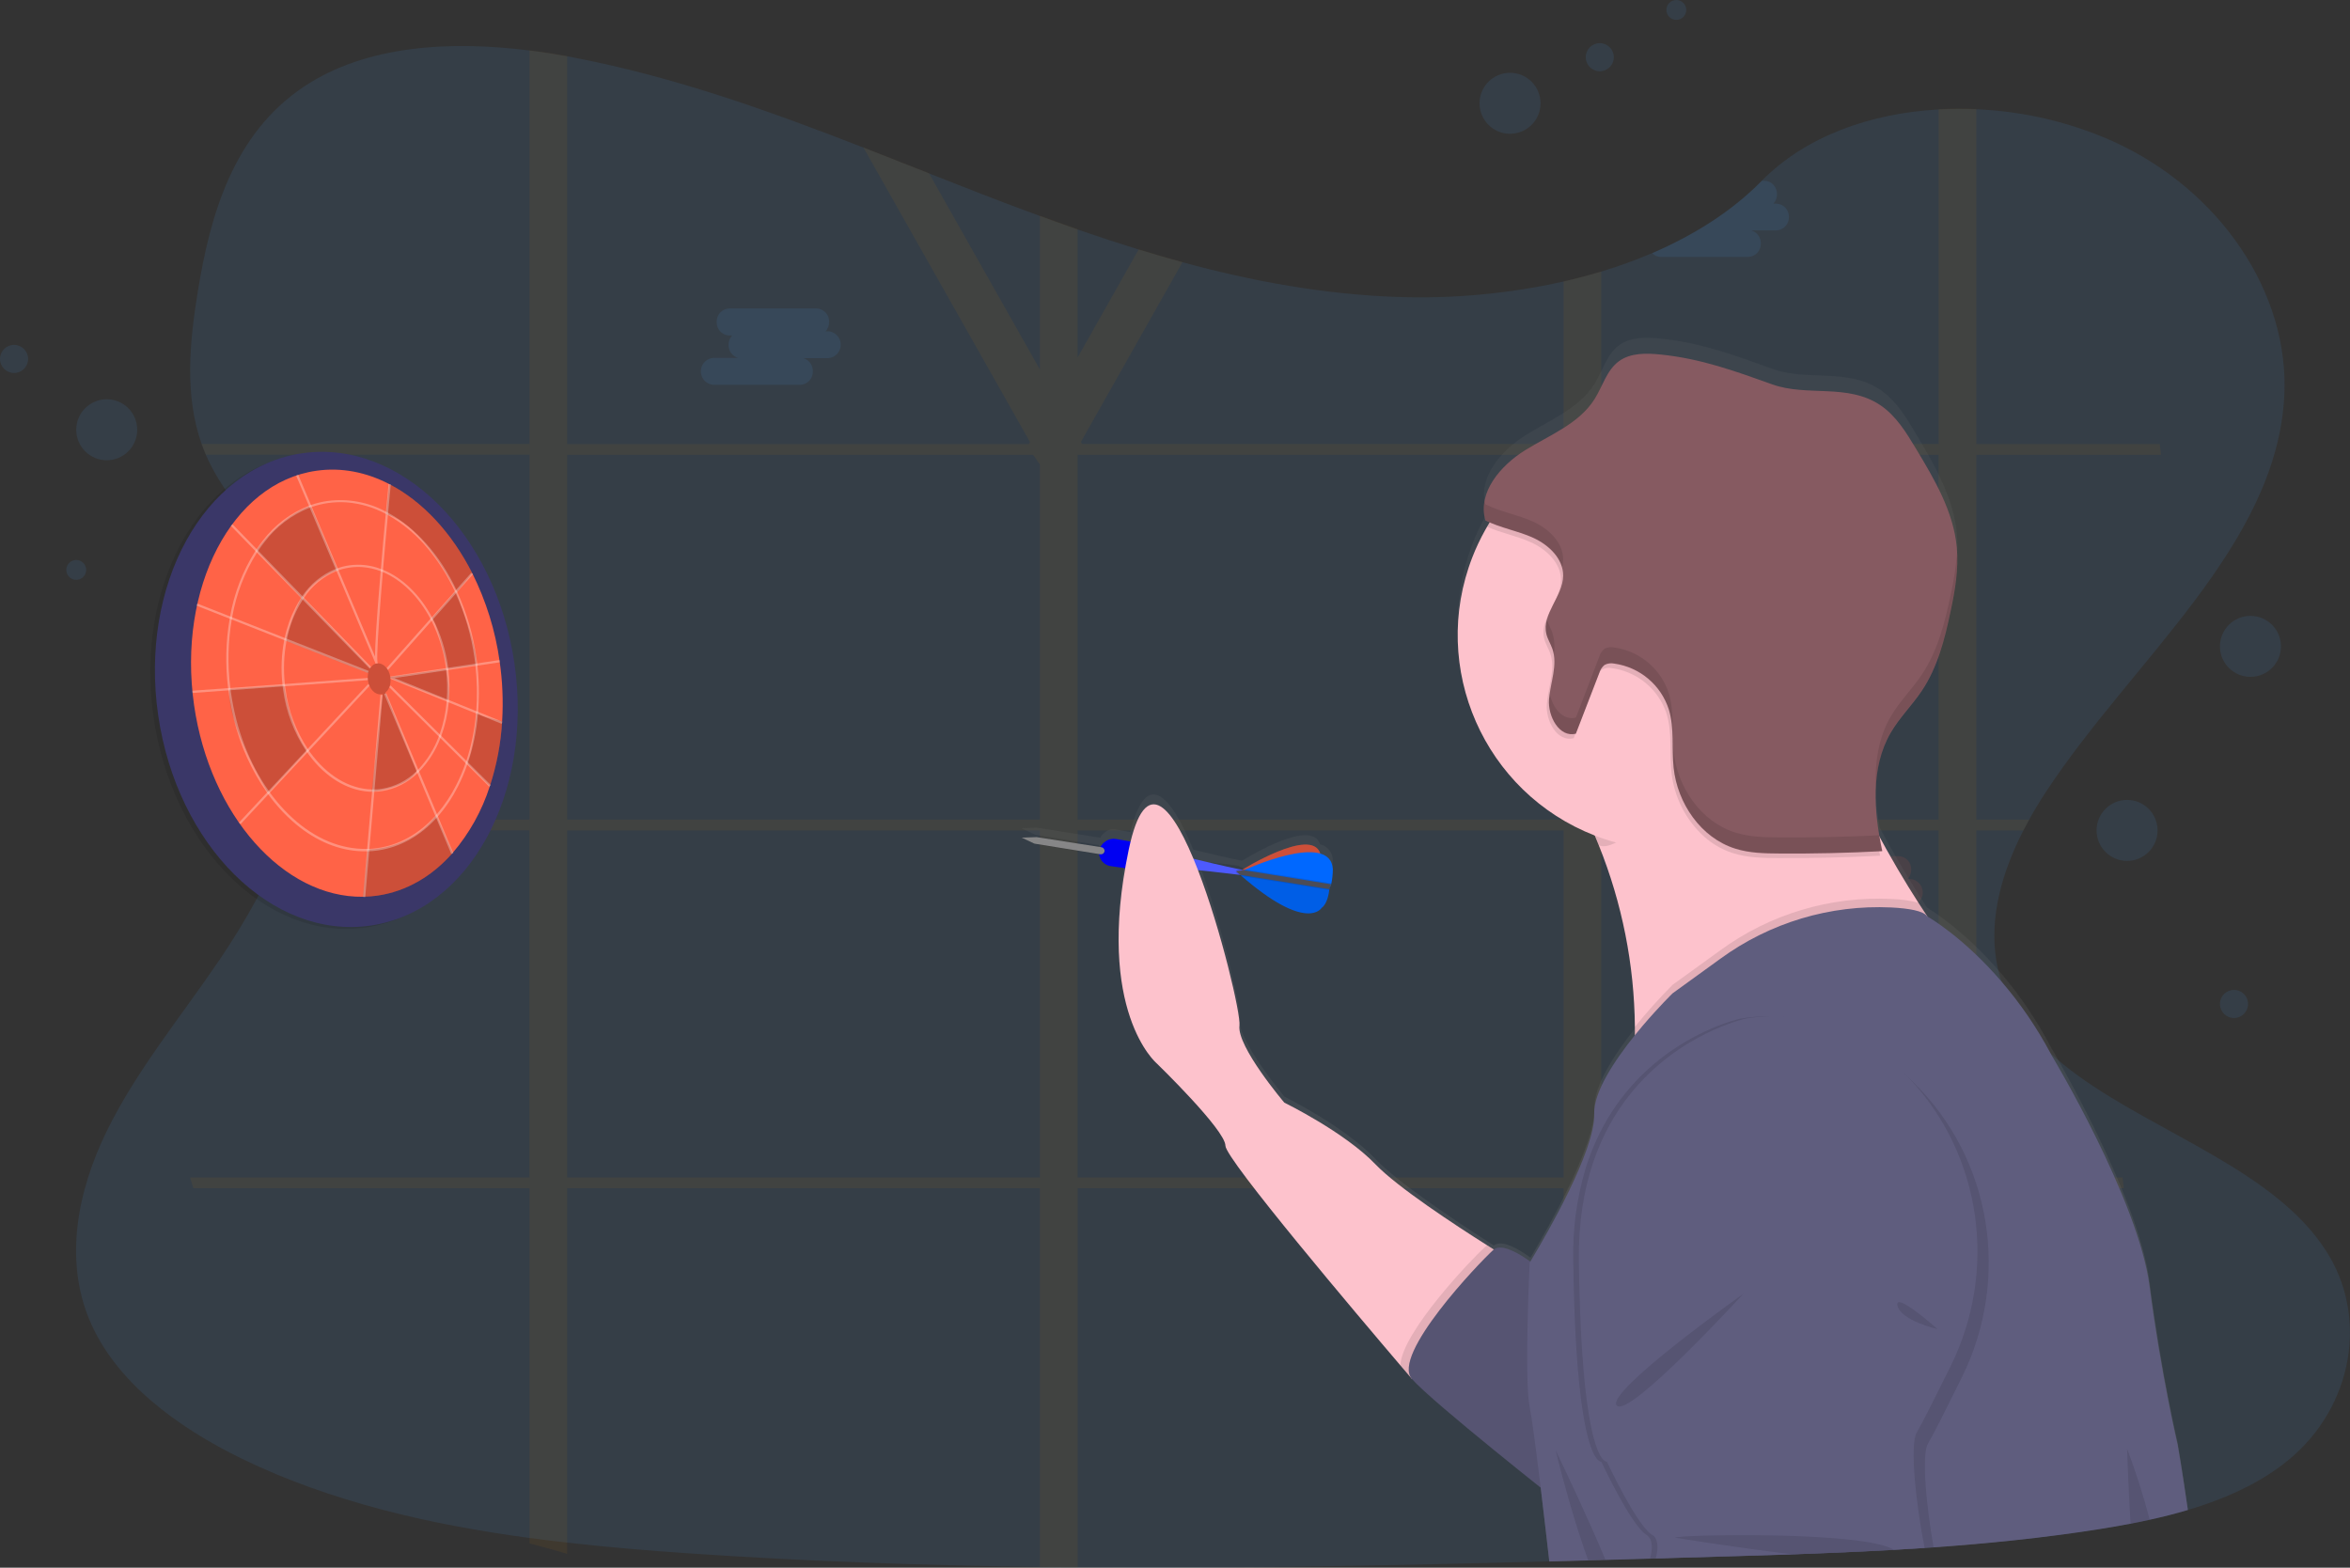 <?xml version="1.0" encoding="utf-8"?>
<!-- Generator: Adobe Illustrator 15.0.0, SVG Export Plug-In . SVG Version: 6.00 Build 0)  -->
<!DOCTYPE svg PUBLIC "-//W3C//DTD SVG 1.1//EN" "http://www.w3.org/Graphics/SVG/1.1/DTD/svg11.dtd">
<svg version="1.1" id="_x35_b47b5ee-1e8e-415c-b0a6-55d807c2d849"
	 xmlns="http://www.w3.org/2000/svg" xmlns:xlink="http://www.w3.org/1999/xlink" x="0px" y="0px" width="1043.39px"
	 height="696.02px" viewBox="0 0 1043.39 696.02" enable-background="new 0 0 1043.39 696.02" xml:space="preserve">
<rect x="0" y="0" width="1043.39" height="696.02" fill="#333333" stroke="none"/>
<title>target</title>
<path opacity="0.1" fill="#4AA9FF" enable-background="new    " d="M1016.371,647.95c-11,9.12-24.281,15.62-38.621,20.43
	c-2.086,0.714-4.203,1.38-6.35,2c-5.539,1.65-11.209,3.08-16.93,4.33c-2.82,0.63-5.66,1.21-8.5,1.75
	c-4.83,0.93-9.68,1.76-14.5,2.521c-17.891,2.81-35.9,4.89-54,6.47c-5.58,0.493-11.164,0.937-16.75,1.33l-2.23,0.16l-4,0.27
	l-2.459,0.16c-3.74,0.25-7.48,0.47-11.211,0.68c-14.949,0.84-29.92,1.45-44.891,2c-11,0.38-21.889,0.7-32.83,1l-22.25,0.65
	l-5.75,0.17l-2.52,0.07c-6.586,0.199-13.18,0.39-19.779,0.569l-1.861,0.05l-5.799,0.171l-11,0.3l-3.279,0.09l-3,0.08
	c-69.83,1.88-139.711,3.25-209.5,2.66c-5.587-0.04-11.171-0.101-16.75-0.181c-51.82-0.67-103.581-2.479-155.25-6
	c-18.16-1.239-36.44-2.739-54.62-4.81c-5.6-0.634-11.183-1.323-16.75-2.07c-44.66-6-88.22-16.12-127.24-35
	c-29.39-14.25-56.52-34.52-67.9-61.49c-11.49-27.22-5.41-57.79,7.71-84.47c13.12-26.68,32.86-50.59,49.88-75.66
	c5.85-8.63,11.38-17.62,16.39-26.859c0.3-0.561,0.61-1.131,0.9-1.69c2.566-4.82,4.987-9.7,7.26-14.64l0,0
	c2.16-4.707,4.16-9.46,6-14.261c0.554-1.433,1.083-2.863,1.59-4.29c0.06-0.159,0.12-0.319,0.17-0.479c0.05-0.16,0.13-0.36,0.19-0.54
	c3.235-9.08,5.756-18.397,7.54-27.87l0.24-1.32c0.11-0.63,0.22-1.25,0.32-1.88s0.19-1.17,0.28-1.76l0,0
	c1.39-8.878,1.909-17.871,1.55-26.85c0-0.33,0-0.66,0-1c-0.222-4.603-0.723-9.188-1.5-13.73l0,0c-0.06-0.39-0.12-0.77-0.2-1.15
	c-1.165-6.515-2.929-12.909-5.27-19.1c-0.1-0.27-0.21-0.55-0.32-0.83c0-0.12-0.09-0.25-0.14-0.37c-0.75-1.91-1.55-3.8-2.43-5.69l0,0
	c-0.14-0.32-0.3-0.65-0.45-1l0,0c-0.29-0.61-0.58-1.22-0.89-1.82l0,0c-1.407-2.873-2.973-5.71-4.7-8.51c-2-3.33-4.27-6.59-6.6-9.79
	l-0.33-0.45l-0.27-0.38c-3.06-4.17-6.26-8.27-9.38-12.41c-2.45-3.23-4.85-6.48-7.1-9.79l-0.4-0.6
	c-2.728-3.995-5.161-8.183-7.28-12.53c-0.42-0.89-0.83-1.78-1.21-2.68c-0.68-1.58-1.31-3.17-1.87-4.77c-7.68-21.7-5.35-45.4-1.66-68
	c5.47-33.58,15.65-69.77,47.16-90.73c27.51-18.31,64.74-20.45,100-16c5.65,0.7,11.24,1.57,16.75,2.57l3,0.57
	c44.6,8.55,86.78,23.69,128.44,39.9c9.73,3.79,19.44,7.64,29.141,11.47c7.579,2.993,15.163,5.97,22.75,8.93
	c8.767,3.413,17.6,6.747,26.5,10c5.56,2.04,11.143,4.04,16.75,6c8.993,3.126,18.046,6.097,27.159,8.91
	c6.454,2,12.94,3.884,19.46,5.65c31,8.44,62.801,14.29,95.35,15.42c24.795,0.873,49.6-1.426,73.811-6.84
	c5.65-1.28,11.25-2.75,16.75-4.41c7.678-2.313,15.223-5.046,22.6-8.19c18.609-8,35.34-18.56,48.58-32l0.109-0.11
	c19.611-19.89,48.361-30,78.48-31.69c5.578-0.315,11.168-0.345,16.75-0.09c20.941,0.866,41.529,5.684,60.68,14.2
	c47.641,21.6,78.451,67.33,76.131,113c-3.371,66.48-67.461,117.51-105.701,175.67c-2.699,4.1-5.27,8.33-7.66,12.649
	c-0.879,1.58-1.719,3.17-2.539,4.771c-9.42,18.399-15.08,38.27-12,57.36c0.537,3.365,1.352,6.68,2.439,9.909
	c0.471,1.41,1,2.82,1.59,4.221c4.391,10.46,11.33,19.329,19.891,27.22c3.881,3.547,7.965,6.865,12.23,9.939
	c35.68,25.94,87.359,42.301,110.189,77.74C1051.759,584.57,1044.701,624.42,1016.371,647.95z"/>
<path opacity="0.1" fill="#B2770F" enable-background="new    " d="M877.49,522.77V368.68h20.91c0.82-1.6,1.66-3.189,2.539-4.77
	H877.49v-162h82c-0.18-1.59-0.379-3.2-0.58-4.77h-81.42V48.39c-5.582-0.255-11.172-0.225-16.75,0.09v148.63H710.97V120.5
	c-5.5,1.66-11.1,3.13-16.75,4.41v72.2H480.43l-0.51-0.91l45.14-79.87c-6.52-1.767-13.006-3.65-19.46-5.65l-27.159,48.05v-57
	c-5.607-1.947-11.19-3.947-16.75-6v68.28l-49.25-87.14c-9.7-3.83-19.411-7.68-29.141-11.47l74,130.85l-0.52,0.91H251.82V24.88
	c-5.51-1-11.1-1.87-16.75-2.57v174.8H89.53c0.56,1.6,1.19,3.19,1.87,4.77h143.67v162H129.81c-0.05,0.16-0.11,0.32-0.17,0.48
	c-0.507,1.427-1.037,2.856-1.59,4.29h107V522.77H84.39c0.466,1.587,0.95,3.177,1.45,4.771h149.23v157.68
	c5.6,1.48,11.184,3.027,16.75,4.641V527.54H461.7V695.7c5.58,0.08,11.163,0.14,16.75,0.18V527.54h215.77v165.47l11-0.3l5.799-0.17
	v-165h149.682V686.8c5.586-0.399,11.17-0.843,16.75-1.33V527.54h65.5c-0.182-1.59-0.352-3.18-0.521-4.771H877.49z M461.69,522.77
	H251.82V368.68H461.7L461.69,522.77z M461.69,363.91H251.82v-162H458.7l3,4.33L461.69,363.91z M694.22,522.77H478.44V368.68h215.78
	V522.77z M694.22,363.91H478.44v-162h215.78V363.91z M860.701,522.77H710.97V368.68h149.73V522.77z M860.701,363.91H710.97v-162
	h149.73V363.91z"/>
<path opacity="0.1" fill="#4AA5FF" enable-background="new    " d="M794.269,96.27c0.125,3.186-2.354,5.87-5.539,6h-11.18
	c2.559,0.757,4.295,3.132,4.24,5.8c0.123,3.186-2.355,5.87-5.541,6h-38.84c-1.457-0.007-2.846-0.615-3.84-1.68
	c18.609-8,35.34-18.56,48.58-32l0.109-0.11h1.221c1.49,0.011,2.908,0.646,3.91,1.75c2.145,2.381,2.145,5.999,0,8.38h1.311
	C791.841,90.524,794.316,93.127,794.269,96.27z"/>
<path opacity="0.1" fill="#4AA5FF" enable-background="new    " d="M367.84,147.11h-1.29c1.024-1.143,1.587-2.625,1.58-4.16l0,0
	c0.124-3.186-2.354-5.87-5.54-6h-38.84c-3.186,0.13-5.664,2.814-5.54,6l0,0c-0.124,3.186,2.354,5.87,5.54,6h1.3
	c-1.027,1.141-1.594,2.624-1.59,4.16c-0.052,2.667,1.683,5.041,4.24,5.8h-11.18c-3.294,0.357-5.675,3.317-5.318,6.612
	c0.304,2.802,2.517,5.014,5.318,5.318h38.84c3.186-0.13,5.664-2.814,5.54-6c0.078-2.669-1.644-5.059-4.2-5.83h11.18
	c3.297-0.331,5.702-3.272,5.371-6.569c-0.285-2.84-2.531-5.086-5.371-5.371L367.84,147.11z"/>
<path opacity="0.1" fill="#FF6347" enable-background="new    " d="M848.3,390.26H847c1.029-1.14,1.592-2.624,1.58-4.16l0,0
	c0.125-3.186-2.354-5.869-5.539-6h-38.84c-3.184,0.136-5.658,2.816-5.541,6l0,0c-0.117,3.184,2.357,5.865,5.541,6h1.299
	c-1.025,1.143-1.588,2.626-1.58,4.16c-0.057,2.667,1.682,5.04,4.24,5.79h-11.18c-3.297,0.331-5.701,3.272-5.371,6.569
	c0.285,2.84,2.531,5.086,5.371,5.371h38.84c3.184-0.136,5.658-2.816,5.541-6c0.053-2.666-1.684-5.037-4.24-5.79h11.18
	c3.297-0.331,5.701-3.272,5.371-6.569C853.386,392.791,851.14,390.545,848.3,390.26L848.3,390.26z"/>
<ellipse transform="matrix(-0.143 -0.99 0.99 -0.143 -135.695 496.635)" opacity="0.1" enable-background="new    " cx="147.252" cy="307.089" rx="105.91" ry="79.9"/>
<ellipse transform="matrix(-0.143 -0.99 0.99 -0.143 -132.486 497.705)" fill="#3A3768" cx="149.32" cy="306.234" rx="105.91" ry="79.9"/>
<path fill="#FF6347" d="M222.95,320.18c-0.571,9.806-2.406,19.495-5.46,28.83c-3.461,10.878-9.065,20.952-16.48,29.63
	c-9,10.29-20.44,17.101-33.42,19c-2.144,0.306-4.305,0.473-6.47,0.5c-35.1,0.48-67.88-36-74.95-85.069
	c-7.47-52.061,16.78-98.71,54.24-104.061c11.15-1.61,22.2,0.61,32.43,5.91c14.73,7.6,27.76,21.58,36.88,39.64l0,0
	c6.118,12.26,10.208,25.431,12.11,39C223.118,302.371,223.494,311.292,222.95,320.18z"/>
<path fill="#FF6347" d="M169.88,307.41l-4.84,44.09c0,0,15.48-1.45,20-9.19l-14.27-35.64L169.88,307.41z"/>
<path opacity="0.2" enable-background="new    " d="M169.88,307.41l-4.84,44.09c0,0,15.48-1.45,20-9.19l-14.27-35.64L169.88,307.41z
	"/>
<path opacity="0.2" enable-background="new    " d="M101.77,305.94l24.35-1.64c0,0,2.53,18.5,10.22,28.91l-17.29,18.8
	C119.05,352.01,101.12,323.44,101.77,305.94z"/>
<rect x="92.97" y="334.285" transform="matrix(-0.682 0.731 -0.731 -0.682 472.051 464.316)" opacity="0.3" fill="#FFFFFF" enable-background="new    " width="84.22" height="1"/>
<polygon opacity="0.3" fill="#FFFFFF" enable-background="new    " points="85.49,307.66 85.41,306.66 165.29,300.84 165.37,301.83 
	"/>
<path opacity="0.2" enable-background="new    " d="M209.7,254.52L209.7,254.52l-6.91,8.38c-17.09-32.71-31.35-34.55-31.35-34.55
	l1.38-13.48C187.57,222.48,200.6,236.46,209.7,254.52z"/>
<path opacity="0.2" enable-background="new    " d="M134.11,264.91l31.54,33l-2.21,0.93l-36.68-14.42
	C126.76,284.42,129.7,272.69,134.11,264.91z"/>
<rect x="125.072" y="242.542" transform="matrix(-0.366 0.931 -0.931 -0.366 435.284 270.209)" opacity="0.3" fill="#FFFFFF" enable-background="new    " width="1" height="81.76"/>
<path opacity="0.2" enable-background="new    " d="M172.49,300.65l25.72-3.64c0,0,1.81,10.641,0.85,13.75
	c-0.031,0.096-0.067,0.189-0.11,0.28L172.49,300.65z"/>
<path opacity="0.2" enable-background="new    " d="M113.84,244.35c0,0,10.75-15.53,24.14-19.65l11.84,28.31
	c0,0-11.54,4.27-15.58,12.79L113.84,244.35z"/>
<path opacity="0.3" fill="#FFFFFF" enable-background="new    " d="M168.13,295.31l-0.86-0.11c-0.19,0-0.4-0.06-0.54-0.66
	l-35.25-83.4l0.92-0.39l34.11,80.72c0-4.49,0.54-14.49,2.41-36.78c1.65-19.68,3.57-39.58,3.59-39.78l1,0.1
	c-2.86,29.61-6.68,74-5.92,79L168.13,295.31z"/>
<rect x="133.145" y="220.663" transform="matrix(-0.717 0.697 -0.697 -0.717 414.148 361.591)" opacity="0.3" fill="#FFFFFF" enable-background="new    " width="1" height="88.47"/>
<path opacity="0.2" enable-background="new    " d="M191.57,274.68l10.77-12.2c0,0,10.23,25.23,9.08,32.73l-12.79,1.8
	C198.63,297.01,194.03,275.36,191.57,274.68z"/>
<rect x="162.304" y="275.343" transform="matrix(-0.664 0.748 -0.748 -0.664 523.726 316.371)" opacity="0.3" fill="#FFFFFF" enable-background="new    " width="56.97" height="1"/>
<path opacity="0.3" fill="#FFFFFF" enable-background="new    " d="M199.1,297.46l-0.06-0.53c0-0.16,0-0.31-0.07-0.46
	c-0.07-0.15,0-0.41-0.08-0.62c-1.023-7.304-3.261-14.385-6.62-20.95c-0.11-0.21-0.22-0.42-0.34-0.63
	c-0.045-0.104-0.099-0.204-0.16-0.3c-5.38-10-13.1-17.47-21.71-21c-0.32-0.14-0.64-0.26-1-0.38c-4.458-1.704-9.274-2.251-14-1.59
	c-1.758,0.25-3.487,0.676-5.16,1.27c-0.13,0.033-0.257,0.076-0.38,0.13l-0.57,0.21c-6.022,2.481-11.167,6.701-14.78,12.12
	l-0.11,0.16l-0.29,0.43l0,0c-0.063,0.08-0.119,0.163-0.17,0.25c-0.42,0.63-0.83,1.27-1.22,1.94c-0.39,0.67-0.74,1.28-1.09,2
	c-2.257,4.333-3.906,8.957-4.9,13.74c-0.08,0.33-0.15,0.67-0.21,1c-1.233,6.431-1.496,13.011-0.78,19.52l0.06,0.59
	c0,0.13,0,0.27,0.05,0.4c0.07,0.55,0.14,1.1,0.22,1.65c1.31,9.585,4.762,18.752,10.1,26.82c0.06,0.1,0.13,0.189,0.2,0.289
	c0.07,0.101,0.25,0.37,0.39,0.551c0.34,0.5,0.69,1,1.06,1.46c7,9.31,16.37,15.239,26.19,15.939c0.43,0,0.87,0.05,1.31,0.061h1
	c1.178-0.011,2.354-0.102,3.52-0.271c6.002-0.941,11.559-3.738,15.89-8c0.26-0.24,0.52-0.49,0.77-0.75
	c4.082-4.229,7.263-9.244,9.35-14.74c0.14-0.34,0.271-0.68,0.4-1c1.748-4.796,2.87-9.797,3.34-14.88l0.09-1.05
	C199.702,306.383,199.622,301.901,199.1,297.46z M195.19,326.01c-0.12,0.351-0.25,0.7-0.38,1c-1.995,5.393-5.056,10.327-9,14.51
	c-0.25,0.261-0.5,0.521-0.76,0.761c-4.229,4.241-9.701,7.022-15.62,7.939c-1.09,0.161-2.189,0.248-3.29,0.261h-1
	c-10.27-0.21-20.11-6.4-27.34-16.32l-0.62-0.87c-0.2-0.28-0.39-0.56-0.57-0.85c-5.186-7.898-8.538-16.857-9.81-26.221
	c-0.08-0.53-0.15-1.06-0.21-1.58c0-0.34-0.08-0.67-0.11-1c-0.702-6.358-0.456-12.785,0.73-19.07c0.06-0.34,0.12-0.67,0.2-1
	c0.973-4.753,2.605-9.348,4.85-13.65l0.66-1.21c0.47-0.83,1-1.64,1.47-2.41c0.15-0.23,0.3-0.46,0.46-0.68
	c0.033-0.059,0.07-0.116,0.11-0.17c3.517-5.335,8.554-9.491,14.46-11.93l0.94-0.35l0,0c3.387-1.17,6.976-1.643,10.55-1.39
	c2.777,0.209,5.509,0.823,8.11,1.82l1,0.39c8.38,3.52,15.87,10.92,21.09,20.75c0.17,0.31,0.33,0.63,0.49,0.95
	c3.193,6.385,5.321,13.249,6.3,20.32l0.09,0.61l0,0c0,0.12,0,0.25,0,0.37c0,0.12,0.05,0.41,0.07,0.62
	c0.52,4.256,0.624,8.553,0.31,12.831c0,0.109,0,0.22,0,0.319l-0.06,0.73l0,0C197.897,316.443,196.849,321.324,195.19,326.01z"/>
<path opacity="0.2" enable-background="new    " d="M222.95,320.18c-0.571,9.806-2.406,19.495-5.46,28.83l-10.27-10.39
	c2.8-4.22,4.52-22.4,4.52-22.4l0.59,0.41C212.85,317.74,218.53,319.19,222.95,320.18z"/>
<rect x="194.779" y="295.382" transform="matrix(-0.705 0.709 -0.709 -0.705 564.674 418.715)" opacity="0.3" fill="#FFFFFF" enable-background="new    " width="1" height="62.76"/>
<polygon opacity="0.3" fill="#FFFFFF" enable-background="new    " points="222.71,321.35 171.41,300.61 221.75,293.04 
	221.9,294.03 175.18,301.05 223.08,320.42 "/>
<path opacity="0.2" enable-background="new    " d="M201.01,378.68c-9,10.29-20.44,17.101-33.42,19
	c-2.144,0.306-4.305,0.473-6.47,0.5l2.1-21c0,0,19.23,0.29,30.37-15.229L201.01,378.68z"/>
<rect x="185.51" y="304.808" transform="matrix(-0.922 0.387 -0.387 -0.922 490.299 588.001)" opacity="0.3" fill="#FFFFFF" enable-background="new    " width="1" height="77.011"/>
<rect x="120.324" y="352.764" transform="matrix(-0.086 0.996 -0.996 -0.086 531.614 219.053)" opacity="0.3" fill="#FFFFFF" enable-background="new    " width="90.1" height="1"/>
<path opacity="0.3" fill="#FFFFFF" enable-background="new    " d="M212,295.52c0-0.33-0.07-0.66-0.12-1
	c-0.09-0.82-0.2-1.64-0.32-2.46c-1.426-10.118-4.306-19.976-8.55-29.27v-0.09l-0.42-0.89c-7.33-15.45-18.05-27.51-30.24-34.13
	c-0.24-0.14-0.49-0.27-0.74-0.4l-0.21-0.11c-7.949-4.284-17.049-5.946-26-4.75c-2.487,0.359-4.934,0.952-7.31,1.77l-0.94,0.34l0,0
	c-8.066,3.157-15.111,8.467-20.37,15.35c-1,1.26-1.957,2.573-2.87,3.94c-0.19,0.28-0.38,0.56-0.56,0.85
	c-5.581,8.847-9.381,18.698-11.19,29c-0.07,0.33-0.13,0.66-0.18,1c-1.753,10.183-1.993,20.568-0.71,30.82c0,0.33,0.08,0.66,0.13,1
	c0.05,0.34,0.12,0.95,0.19,1.43c0.11,0.771,0.23,1.55,0.36,2.311c0,0,0,0,0,0.069c0.49,3,1.1,5.91,1.82,8.771
	c-0.005,0.029-0.005,0.06,0,0.09c2.839,11.718,7.837,22.804,14.74,32.689c0.19,0.28,0.38,0.551,0.59,0.83
	c1.964,2.706,4.103,5.281,6.4,7.71c1.34,1.42,2.72,2.75,4.12,4c9.07,8.13,19.2,12.75,29.47,13.48c1.2,0.08,2.41,0.11,3.61,0.08h0.42
	c0.196,0.01,0.394,0.01,0.59,0c1.339-0.051,2.674-0.171,4-0.36c9.84-1.42,18.75-6.38,26-14.35c0.09-0.09,0.17-0.19,0.25-0.28
	l0.49-0.54c3.495-4.021,6.475-8.461,8.87-13.22c1.572-3.082,2.935-6.266,4.08-9.53c0.069-0.174,0.129-0.351,0.18-0.53
	c0.069-0.173,0.129-0.35,0.18-0.529c2.333-6.947,3.824-14.148,4.44-21.45c0-0.16,0-0.311,0.05-0.47c0.05-0.16,0-0.381,0.05-0.57
	c0.207-2.72,0.313-5.47,0.32-8.25C212.646,303.745,212.439,299.622,212,295.52z M211.31,316.74
	c-0.578,7.164-2.008,14.234-4.26,21.06c-0.113,0.347-0.233,0.681-0.36,1c-1.162,3.381-2.558,6.675-4.18,9.86
	c-2.286,4.538-5.113,8.782-8.42,12.64c-0.23,0.28-0.48,0.561-0.73,0.83c-7.2,8-16,13-25.76,14.39c-1.26,0.181-2.52,0.301-3.78,0.36
	h-1c-11.39,0.24-22.77-4.47-32.81-13.59c-1.27-1.15-2.52-2.38-3.75-3.67c-2.31-2.446-4.461-5.038-6.44-7.76l-0.29-0.42l-0.3-0.421
	c-8.49-12-14.3-27-16.65-43.33c-0.07-0.449-0.13-0.899-0.19-1.35c0-0.17,0-0.34-0.07-0.52c-0.07-0.18,0-0.31-0.05-0.47
	c-1.272-10.104-1.053-20.34,0.65-30.38l0.18-1c1.77-10.171,5.506-19.899,11-28.64c0.1-0.167,0.21-0.337,0.33-0.51
	c0.07-0.12,0.15-0.24,0.23-0.35c0.88-1.33,1.81-2.61,2.77-3.83c5.181-6.852,12.159-12.134,20.16-15.26l0.67-0.24l0.28-0.1
	c2.295-0.786,4.659-1.355,7.06-1.7c2.762-0.394,5.557-0.494,8.34-0.3c6.087,0.481,12.007,2.228,17.38,5.13l0.2,0.1l0.75,0.41
	c6.898,3.924,13.003,9.104,18,15.27c4.656,5.683,8.574,11.932,11.66,18.6c0.05,0.09,0.09,0.19,0.13,0.28l0.33,0.7l0,0
	c4.096,9.095,6.884,18.724,8.28,28.6c0.12,0.82,0.23,1.63,0.33,2.45c0,0.2,0,0.39,0.07,0.59c0.07,0.2,0,0.27,0,0.41
	c0.761,6.639,0.891,13.336,0.39,20C211.4,316,211.35,316.387,211.31,316.74z"/>
<ellipse transform="matrix(-0.143 -0.99 0.99 -0.143 -106.11 511.164)" fill="#FF6347" cx="168.335" cy="301.539" rx="6.92" ry="5.03"/>
<ellipse transform="matrix(-0.143 -0.99 0.99 -0.143 -106.11 511.164)" opacity="0.2" enable-background="new    " cx="168.335" cy="301.539" rx="6.92" ry="5.03"/>
<circle opacity="0.1" fill="#4AA5FF" enable-background="new    " cx="670.451" cy="45.86" r="13.54"/>
<circle opacity="0.1" fill="#4AA5FF" enable-background="new    " cx="47.39" cy="190.8" r="13.54"/>
<circle opacity="0.1" fill="#4AA5FF" enable-background="new    " cx="999.189" cy="286.97" r="13.54"/>
<circle opacity="0.1" fill="#4AA5FF" enable-background="new    " cx="944.41" cy="368.68" r="13.54"/>
<circle opacity="0.1" fill="#4AA5FF" enable-background="new    " cx="710.3" cy="25.4" r="6.24"/>
<circle opacity="0.1" fill="#4AA5FF" enable-background="new    " cx="6.24" cy="159.36" r="6.24"/>
<circle opacity="0.1" fill="#4AA5FF" enable-background="new    " cx="991.89" cy="445.73" r="6.24"/>
<circle opacity="0.1" fill="#4AA5FF" enable-background="new    " cx="744.281" cy="4.41" r="4.41"/>
<circle opacity="0.1" fill="#4AA5FF" enable-background="new    " cx="33.85" cy="253.03" r="4.41"/>
<linearGradient id="SVGID_1_" gradientUnits="userSpaceOnUse" x1="586.76" y1="-4.15" x2="586.76" y2="539.069" gradientTransform="matrix(1 0 0 -1 125.7 689.029)">
	<stop  offset="0" style="stop-color:#808080;stop-opacity:0.25"/>
	<stop  offset="0.54" style="stop-color:#808080;stop-opacity:0.12"/>
	<stop  offset="1" style="stop-color:#808080;stop-opacity:0.1"/>
</linearGradient>
<path fill="url(#SVGID_1_)" d="M966.91,640.8c0,0-7.48-32.17-12.459-71.28c-4.98-39.109-43.59-104.1-43.59-104.1
	c-0.172-0.33-0.352-0.67-0.531-1c-5.986-11.362-13.189-22.041-21.48-31.85c-17-20.07-32.42-29.09-33.189-29.53l0,0
	c-1.221-1.86-2.529-3.91-3.91-6.1c-5.18-8.19-11.34-18.49-17.219-29.61c0-0.26-0.092-0.51-0.141-0.77l0,0
	c-2.621-15.841-2.721-32.5,5.16-46.181c3.889-6.75,9.5-12.31,13.779-18.81c7-10.6,10.18-23.25,12.75-35.73
	c1.811-8.73,3.371-17.63,2.91-26.52c0-0.14,0-0.27,0-0.4l0,0c0-0.62-0.08-1.24-0.141-1.86c-1.469-16.12-9.92-30.6-18.16-44.47
	c-4.34-7.3-8.898-14.83-15.889-19.55c-14.541-9.81-32.359-3.67-47.9-9.29c-16.51-6-31.6-11.59-49.57-13.43
	c-6.369-0.65-13.369-0.81-18.529,3c-5.42,4-7.221,11.3-10.82,17.07c-6.869,11-19.83,16-30.77,22.92
	c-8.311,5.21-16.281,13.54-18,22.71c0,0,0-0.05,0-0.08c-0.182,0.991-0.289,1.994-0.32,3c0,0.06,0,0.13,0,0.19v0.3
	c-0.033,1.85,0.217,3.695,0.74,5.47c0.619,0.32,1.25,0.6,1.889,0.88c-0.398,0.65-0.799,1.3-1.18,2l-0.84,1.49
	c-26.066,47.03-9.074,106.286,37.957,132.353c3.443,1.91,7.002,3.608,10.654,5.087l0,0c0.59,1.44,1.199,2.93,1.799,4.47
	c10.322,25.974,15.748,53.633,16,81.58l0,0c0,0.26,0,0.521,0,0.78c0,1,0,2,0,3.05l0,0c-9,11.4-18.33,25.54-18,35.32
	c0.541,16.38-21.299,54.49-27.189,64.45l-1.18,2l0,0c-5.881-4.261-12.871-8.091-16.26-5.4l-2.842-1.82
	c-14.359-9.22-40-26.3-49.67-36.51c-13.699-14.51-40.479-27.76-40.479-27.76s-21.17-25.24-19.92-34.7
	c0.619-4.71-7.881-42.31-18.41-69.9c7.689,0.811,15.59,1.78,18,2.08l0.59,0.521l0.83,0.13c29.109,25.58,35.48,14.18,35.48,14.18
	c2.379-1.609,3.189-6.46,3.42-8.319c0-0.181,0-0.32,0-0.44h0.148c0-0.15,0-0.27,0-0.37c0.063-0.109,0.115-0.223,0.16-0.34l0.07-0.13
	l0.051-0.101c0-0.079,0.07-0.17,0.109-0.26c0.168-0.316,0.299-0.652,0.391-1h-0.08c0.383-2.092,0.586-4.213,0.609-6.34
	c0.016-3.387-2.334-6.326-5.641-7.06c0-0.051,0-0.101-0.049-0.16c-3.781-11.24-31.27,5.43-34.311,7.319l-0.74,0.08
	c-5.51-1.1-14-3.109-21.189-4.85c-9.75-23.72-20.81-37-27.9-7.81l-6.521-1.12c-1.639-0.296-3.326,0.103-4.659,1.1
	c-0.918,0.676-1.679,1.543-2.23,2.54l-28.29-4.48l-6.67,0.23l5.65,2.73l0.42,0.199l28.29,4.61c0.354,2.747,2.506,4.915,5.25,5.29
	l6.35,0.92c-11.34,66.19,14,87.79,14,87.79s30.509,29.92,30.509,37c0,6,59.561,77.271,77.66,98.78c3.24,3.859,5.16,6.12,5.16,6.12
	c7.109,8.17,41.301,36.08,57.211,48.939l0,0c1.559,13,3,26,3.83,33.13l3-0.08l14.229-0.39l7.66-0.229
	c6.602-0.181,13.193-0.37,19.781-0.57l2.52-0.07l5.75-0.18c7.42-0.214,14.836-0.434,22.25-0.66c10.939-0.33,21.881-0.65,32.83-1
	c15-0.53,29.939-1.14,44.891-2c3.729-0.21,7.469-0.43,11.209-0.68l2.461-0.17l4-0.271c24.459-1.729,48.818-4.22,73-8.06
	c4.818-0.771,9.67-1.61,14.5-2.561c2.84-0.54,5.68-1.13,8.5-1.77c5.719-1.271,11.389-2.721,16.93-4.391
	C969.019,653.2,966.91,640.8,966.91,640.8z"/>
<path fill="#4D5AFF" d="M554.46,388.58l-3.721-0.13c0,0-25.23-3.13-33.31-3.32c-0.813-0.116-1.644-0.052-2.43,0.19l1.79-7.221
	l2.19,0.54c7.689,1.9,33.179,8.141,37.279,8.28C561.111,387.08,554.46,388.58,554.46,388.58z"/>
<path fill="#FF6347" d="M551.531,386.18c0,0,30.6-19.14,34.6-7.39s-6.43,13.479-6.43,13.479L551.531,386.18z"/>
<path opacity="0.2" enable-background="new    " d="M551.531,386.18c0,0,30.6-19.14,34.6-7.39s-6.43,13.479-6.43,13.479
	L551.531,386.18z"/>
<path fill="#0068FF" d="M586.849,403.01c0,0-6.449,11.42-36.148-14.56l0.41-0.53l1.229-1.59c0,0,38.441-17.67,39.441-0.41
	c-0.016,2.245-0.256,4.483-0.721,6.68c-0.107,0.479-0.316,0.929-0.609,1.32l-0.141,0.13c0,0,0,0.271-0.08,0.73
	C590.041,396.62,589.23,401.4,586.849,403.01z"/>
<path opacity="0.1" enable-background="new    " d="M586.849,403.01c0,0-6.449,11.42-36.148-14.56l0.41-0.53l0.689-0.71l38.65,6.71
	l-0.141,0.13c0,0,0,0.271-0.08,0.73C590.041,396.62,589.23,401.4,586.849,403.01z"/>
<path opacity="0.1" enable-background="new    " d="M590.47,394.37l-39.541-6.36l-2-1.7l3.621-0.42l38.709,6.271
	c-0.102,0.545-0.357,1.048-0.74,1.45C590.519,393.61,590.531,393.91,590.47,394.37z"/>
<path opacity="0.1" enable-background="new    " d="M590.08,395.19l-39.539-6.33l-2-1.69l3.609-0.43l38.75,6.27
	c-0.1,0.548-0.361,1.053-0.75,1.45C590.15,394.46,590.14,394.74,590.08,395.19z"/>
<path fill="#4C4C56" d="M590.269,394.78l-39.568-6.33l-2-1.69l3.609-0.43l38.721,6.27c-0.111,0.544-0.371,1.046-0.75,1.45
	C590.281,394.05,590.33,394.32,590.269,394.78z"/>
<path opacity="0.1" enable-background="new    " d="M517.43,385.13c-0.813-0.116-1.644-0.052-2.43,0.19l1.79-7.221l2.19,0.54
	C518.733,380.859,518.213,383.039,517.43,385.13z"/>
<path fill="#0000F2" d="M517.7,376.25l-22.21-3.76c-1.638-0.293-3.322,0.102-4.66,1.09c-1.857,1.201-2.947,3.289-2.87,5.5
	c0.264,2.838,2.463,5.111,5.29,5.47l22.27,3.16C515.52,387.71,519.54,377.9,517.7,376.25z"/>
<path opacity="0.1" enable-background="new    " d="M454.03,372.09l6.68-0.24l28.79,4.511c0.868,0.133,1.463,0.945,1.33,1.813
	c-0.003,0.02-0.007,0.038-0.01,0.058l0,0c-0.167,0.838-0.967,1.395-1.811,1.26l-29.31-4.71L454.03,372.09z"/>
<path fill="#868687" d="M453.62,371.89l6.67-0.229l28.8,4.5c0.867,0.141,1.455,0.957,1.314,1.824
	c-0.001,0.009-0.003,0.018-0.004,0.025l0,0c-0.162,0.838-0.957,1.398-1.801,1.271l-29.319-4.721L453.62,371.89z"/>
<path fill="#FDC2CC" d="M670.49,559.29l-43.59,52.93c0,0-1.92-2.229-5.16-6.05c-18.1-21.229-77.66-91.54-77.66-97.5
	c0-7-30.509-36.56-30.509-36.56s-27.4-23-12.46-94.681c14.939-71.68,50.44,68.521,49.2,77.86s19.92,34.25,19.92,34.25
	s26.779,13.08,40.48,27.4c9.639,10.08,35.309,26.939,49.67,36C666.441,556.82,670.49,559.29,670.49,559.29z"/>
<path opacity="0.1" enable-background="new    " d="M670.49,559.29l-43.59,52.93c0,0-1.92-2.229-5.16-6.05
	c0.701-14.82,32-47.52,37.541-52.49c0.324-0.292,0.697-0.528,1.1-0.699C666.441,556.82,670.49,559.29,670.49,559.29z"/>
<path fill="#5F5D7E" d="M689.169,568.01c0,0-19.93-18.68-26.15-13.069c-6.219,5.609-45.459,46.699-36.119,57.29
	c9.34,10.59,65.381,54.779,65.381,54.779L689.169,568.01z"/>
<path opacity="0.1" enable-background="new    " d="M689.169,568.01c0,0-19.93-18.68-26.15-13.069
	c-6.219,5.609-45.459,46.699-36.119,57.29c9.34,10.59,65.381,54.779,65.381,54.779L689.169,568.01z"/>
<path fill="#FDC2CC" d="M864.15,419.18c0,0-19.449,18.771-43.811,39.13l-0.92,0.761l-1.42,1.18l0,0
	c-38.859,32.14-88.939,66.82-94.1,37.14c-0.578-3.873-0.602-7.81-0.07-11.689c0.061-0.57,0.141-1.16,0.221-1.76
	c0.08-0.601,0.16-1.16,0.219-1.73c0.971-7.479,1.508-15.009,1.611-22.55c0-1.271,0-2.53,0-3.78c-0.256-27.606-5.684-54.922-16-80.53
	c-0.6-1.52-1.211-3-1.801-4.409l0,0c-8-19.08-15.83-30.221-15.83-30.221s11.57-7,27.611-16c5.889-3.279,12.369-6.81,19.109-10.35
	c37-19.4,81.49-38.8,75.33-16c-2.91,10.79-0.211,25.11,5.15,40.1c0.299,0.83,0.6,1.641,0.91,2.46c3.475,9.059,7.48,17.904,12,26.49
	l0.299,0.58c6.43,12.32,13.359,23.83,19.1,32.78c1.381,2.16,2.691,4.18,3.91,6C860.701,414.48,864.15,419.18,864.15,419.18z"/>
<path opacity="0.1" enable-background="new    " d="M820.39,340.93c-0.291,0.431-0.6,0.86-0.91,1.28
	c-9.34,12.7-20.15,20.26-33,24.521c-8.859,2.949-18.721,4.34-29.77,4.779c-2.75,0.101-5.561,0.15-8.461,0.15
	c-6.684,0.012-13.361-0.372-20-1.15c-3.49-0.55-7.139,1.8-10.67,3.521c-2.629,1.27-5.199,2.2-7.6,1.319
	c-0.6-1.52-1.211-3-1.801-4.409l0,0c-8-19.08-15.83-30.221-15.83-30.221s11.57-7,27.611-16c5.889-3.279,12.369-6.81,19.109-10.35
	c37-19.4,81.49-38.8,75.33-16c-2.91,10.79-0.209,25.11,5.15,40.1C819.781,339.3,820.08,340.11,820.39,340.93z"/>
<path fill="#FDC2CC" d="M838,282.01c0,1.46,0,2.9-0.1,4.34c-1.969,43.557-33.227,80.232-75.92,89.08
	c-11.354,2.336-23.035,2.598-34.48,0.771c-3.371-0.526-6.709-1.241-10-2.141c-3.186-0.863-6.322-1.896-9.4-3.09l0,0
	c-49.139-19.103-73.486-74.423-54.385-123.562c1.609-4.14,3.506-8.162,5.676-12.038l0.84-1.47
	c26.58-45.492,85.006-60.822,130.498-34.241C819.998,216.761,837.994,248.11,838,282.01z"/>
<path opacity="0.1" enable-background="new    " d="M864.15,419.18c0,0-151.32,146.33-140.109,64.761
	c1.27-9.299,1.893-18.675,1.859-28.061c5.252-6.492,10.828-12.713,16.711-18.64l21.26-15.37c21.92-16,48.65-24.029,75.76-22.76
	c4.09,0.104,8.154,0.664,12.119,1.67C858.88,411.95,864.15,419.18,864.15,419.18z"/>
<path fill="#5F5D7E" d="M971.4,670.4c-5.541,1.649-11.211,3.08-16.93,4.33c-2.82,0.63-5.66,1.21-8.5,1.75
	c-4.83,0.93-9.68,1.76-14.5,2.52c-24.141,3.79-48.5,6.25-73,8l-4,0.271l-2.461,0.159c-3.74,0.25-7.479,0.471-11.209,0.681
	c-14.951,0.84-29.92,1.45-44.891,2c-11,0.38-21.891,0.7-32.83,1l-22.25,0.649l-5.75,0.17l-2.52,0.07
	c-6.588,0.2-13.18,0.39-19.781,0.57l-7.658,0.22l-14.23,0.39l-3,0.08c-0.801-7.06-2.27-19.89-3.83-32.699l0,0l-0.359-3
	c-1.721-14.131-3.5-27.7-4.531-32.841c-2.49-12.45,0-64.14,0-64.14l0.27-0.43l0,0l1.182-2c5.889-9.83,27.729-47.45,27.189-63.62
	c-0.32-9.65,9-23.61,18-34.86c1.18-1.46,2.35-2.88,3.5-4.229c7.17-8.431,13.311-14.431,13.311-14.431l21.25-15.38
	c21.932-15.983,48.66-24.006,75.77-22.74c8,0.41,14.379,1.53,16,3.94l0,0c0.689,0.39,16.189,9.29,33.189,29.15
	c8.281,9.669,15.482,20.211,21.48,31.439c0.18,0.32,0.359,0.65,0.529,1c0,0,38.611,64.141,43.59,102.75
	c4.98,38.61,12.461,70.36,12.461,70.36S969.019,653.72,971.4,670.4z"/>
<path opacity="0.1" enable-background="new    " d="M848.589,635.88c-3.389,5.51-0.139,33.59,3.471,51.51
	c-3.74,0.25-7.48,0.471-11.211,0.681c-14.949,0.84-29.92,1.449-44.889,2c-11,0.38-21.891,0.699-32.83,1l-22.25,0.649l-5.75,0.17
	l-2.52,0.07c1.17-4.229,1.398-8.65-1.711-10.62c-6.85-4.359-19.93-32.39-19.93-32.39s-11.201,2.5-12.451-89
	c-0.354-14.024,1.527-28.017,5.57-41.45c1.303-4.211,2.875-8.333,4.711-12.34l0,0c3.943-8.685,9.152-16.735,15.459-23.891l0,0
	c21.4-24.22,48.34-30,48.34-30c4.684-0.777,9.426-1.139,14.17-1.08h0.121c11.305,0.13,22.426,2.868,32.5,8
	c4.309,2.149,8.428,4.661,12.311,7.511c3.639,2.699,7.086,5.646,10.318,8.819c34.92,34,43.182,87.091,21.611,130.82
	C856.75,620.35,850.519,632.74,848.589,635.88z"/>
<path opacity="0.1" enable-background="new    " d="M856.06,640.86c-3.07,5-0.699,28.409,2.449,46.1l-4,0.271l-2.459,0.159
	c-3.74,0.25-7.48,0.471-11.211,0.681c-14.949,0.84-29.92,1.449-44.889,2c-11,0.38-21.891,0.699-32.83,1l-22.25,0.649
	c0-2.28-0.701-4.25-2.51-5.399c-1.264-0.911-2.385-2.007-3.32-3.25c-0.291-0.351-0.59-0.73-0.891-1.12
	c-6.93-9.2-15.711-28-15.711-28s-11.209,2.489-12.459-89c-0.4-29.82,7.32-51.641,17.91-67.511
	c21.939-32.859,56.189-40.22,56.189-40.22c12.691-2.207,25.734-1.144,37.9,3.09c4.771,1.675,9.367,3.815,13.721,6.391
	c5.834,3.51,11.275,7.637,16.229,12.31l1.602,1.53c34.92,34,43.17,87.09,21.6,130.82C864.22,625.33,857.99,637.72,856.06,640.86z"/>
<path fill="#5F5D7E" d="M851.08,635.88c-3.379,5.5-0.16,33.43,3.439,51.351l-2.459,0.159c-3.74,0.25-7.48,0.471-11.211,0.681
	c-14.949,0.84-29.92,1.449-44.889,2c-11,0.38-21.891,0.699-32.83,1l-22.25,0.649l-5.75,0.17c0.879-3.229,1.209-6.56-0.08-8.819
	c-0.24-0.416-0.539-0.793-0.891-1.12c-0.23-0.235-0.488-0.44-0.77-0.61c-6.85-4.359-19.93-32.39-19.93-32.39s-11.201,2.5-12.451-89
	c-0.459-34.261,9.801-58,22.82-74.22c21.781-27.171,51.281-33.511,51.281-33.511c3.861-0.641,7.766-1.001,11.68-1.08h0.119
	c11.551-0.255,23,2.211,33.42,7.2c8.961,4.373,17.141,10.19,24.211,17.22c1.16,1.13,2.299,2.28,3.389,3.45
	c32,34.09,39.08,85.101,18.221,127.37C859.24,620.35,853.009,632.74,851.08,635.88z"/>
<path opacity="0.1" enable-background="new    " d="M774.05,574.4c0,0-61.451,43.609-56.211,49.609S774.05,574.4,774.05,574.4z"/>
<path opacity="0.1" enable-background="new    " d="M860.281,590.11c0,0-19.201-17.101-17.811-10.471S860.281,590.11,860.281,590.11
	z"/>
<path opacity="0.1" enable-background="new    " d="M840.849,688.07c-14.949,0.84-29.92,1.449-44.889,2
	c-25.631-3-52.281-7.41-52.281-7.41C745.99,681.31,827.759,679.68,840.849,688.07z"/>
<path opacity="0.1" enable-background="new    " d="M954.47,674.73c-2.82,0.63-5.66,1.21-8.5,1.75
	c-1.109-17.891-1.551-33.301-1.551-33.301C948.316,653.515,951.671,664.046,954.47,674.73z"/>
<path opacity="0.1" enable-background="new    " d="M712.83,692.53l-7.66,0.22c-6.1-16.66-11.34-36.42-13.479-44.81
	c-0.66-2.591-1-4.101-1-4.101l0.949,2C694.791,652.41,705.23,674.33,712.83,692.53z"/>
<path opacity="0.1" enable-background="new    " d="M831.701,316.08c-3.053,7.981-7.17,15.513-12.24,22.39
	c0.299,0.83,0.6,1.641,0.91,2.46c3.475,9.059,7.48,17.904,12,26.49l0.299,0.58c0.52,4,1.24,8,2.07,11.9
	c-15.199,0.8-30.416,1.149-45.65,1.05c-6.619,0-13.34-0.19-19.65-2.17c-2.605-0.824-5.104-1.959-7.439-3.38
	c-1.877-1.139-3.65-2.44-5.299-3.891c-8.225-7.432-13.416-17.637-14.58-28.66c-0.91-8.59,0.389-17.489-2.102-25.76
	c-0.285-0.92-0.619-1.824-1-2.71c-4.141-9.58-12.98-16.305-23.318-17.74c-1.473-0.321-3.008-0.112-4.34,0.59
	c-1.137,0.945-1.957,2.215-2.352,3.64l-10.309,26.89c-7.34,1.84-12.521-7.75-11.91-15.29c0.609-7.54,4-15.26,1.49-22.4
	c-0.771-2.21-2.08-4.22-2.641-6.48c-2.23-8.91,7.35-16.82,7.43-26c0.061-7.55-6.4-13.65-13.26-16.79
	c-6.291-2.88-13.24-4.12-19.541-6.93c26.619-45.47,85.059-60.752,130.527-34.133c29.219,17.105,47.184,48.416,47.203,82.273
	c0,1.46,0,2.9-0.1,4.34C837.445,296.529,835.351,306.567,831.701,316.08z"/>
<path fill="#865A61" d="M737.291,157.4c-6.371-0.64-13.371-0.8-18.531,3c-5.42,4-7.219,11.16-10.818,16.85
	c-6.871,10.88-19.83,15.85-30.771,22.62c-10.939,6.77-21.299,18.86-17.639,31.2c6.738,3.4,14.389,4.59,21.25,7.73
	c6.859,3.14,13.318,9.24,13.26,16.79c-0.08,9.18-9.66,17.09-7.43,26c0.559,2.26,1.869,4.27,2.639,6.48
	c2.49,7.14-0.879,14.86-1.49,22.399c-0.609,7.54,4.57,17.13,11.91,15.29l10.381-26.89c0.395-1.425,1.213-2.695,2.35-3.64
	c1.332-0.702,2.869-0.911,4.34-0.59c11.342,1.587,20.766,9.539,24.24,20.45c2.49,8.271,1.189,17.17,2.1,25.76
	c1.67,15.841,12.141,31.16,27.34,35.931c6.311,2,13,2.13,19.65,2.17c15.221,0.113,30.438-0.236,45.65-1.05
	c-3.75-17.641-5.281-37.13,3.811-52.69c3.889-6.66,9.5-12.149,13.779-18.57c7-10.459,10.18-22.95,12.75-35.26
	c2-9.33,3.631-18.87,2.75-28.36c-1.471-15.91-9.92-30.21-18.16-43.89c-4.34-7.21-8.9-14.65-15.891-19.31
	c-14.539-9.68-32.359-3.61-47.898-9.17C770.349,164.76,755.259,159.22,737.291,157.4z"/>
<g opacity="0.1">
	<path d="M689.89,290.43c0.533-3.184,0.311-6.448-0.65-9.53c-0.699-2-1.83-3.85-2.459-5.87c-0.607,2.08-0.666,4.281-0.17,6.39
		c0.559,2.26,1.869,4.27,2.629,6.48C689.527,288.724,689.746,289.57,689.89,290.43z"/>
	<path d="M693.57,251.92c0.289-1.145,0.443-2.319,0.461-3.5c0.059-7.54-6.391-13.65-13.25-16.79c-6.861-3.14-14.512-4.33-21.25-7.73
		c-0.166-0.556-0.303-1.12-0.41-1.69c-0.563,2.888-0.422,5.868,0.41,8.69c6.738,3.4,14.389,4.59,21.25,7.73
		C686.55,241.27,692,246.01,693.57,251.92z"/>
	<path d="M790.06,371.78c-6.609,0-13.33-0.19-19.641-2.17c-15.199-4.771-25.67-20.091-27.34-35.931
		c-0.91-8.59,0.391-17.479-2.1-25.76c-3.48-10.923-12.924-18.877-24.279-20.45c-1.473-0.321-3.008-0.112-4.34,0.59
		c-1.141,0.942-1.961,2.213-2.352,3.64l-10.309,26.89c-5.9,1.48-10.4-4.42-11.631-10.71c-0.109,0.811-0.221,1.62-0.279,2.42
		c-0.621,7.54,4.57,17.13,11.91,15.29l10.379-26.89c0.391-1.427,1.211-2.698,2.35-3.64c1.332-0.702,2.869-0.911,4.34-0.59
		c11.342,1.587,20.766,9.539,24.24,20.45c2.49,8.28,1.191,17.17,2.102,25.76c1.67,15.84,12.139,31.16,27.34,35.931
		c6.309,2,13,2.13,19.639,2.17c15.234,0.113,30.453-0.221,45.66-1c-0.48-2.29-0.93-4.61-1.33-6.94
		C819.64,371.566,804.853,371.88,790.06,371.78z"/>
	<path d="M866.06,264.21c-2.58,12.31-5.77,24.8-12.75,35.26c-4.279,6.42-9.891,11.91-13.779,18.57
		c-5.561,9.51-7.141,20.49-6.682,31.62c0.381-8.69,2.291-17.11,6.682-24.62c3.889-6.66,9.5-12.15,13.779-18.57
		c7-10.459,10.17-22.95,12.75-35.26c1.82-8.69,3.4-17.56,2.9-26.41C868.488,251.334,867.517,257.823,866.06,264.21z"/>
</g>
</svg>
